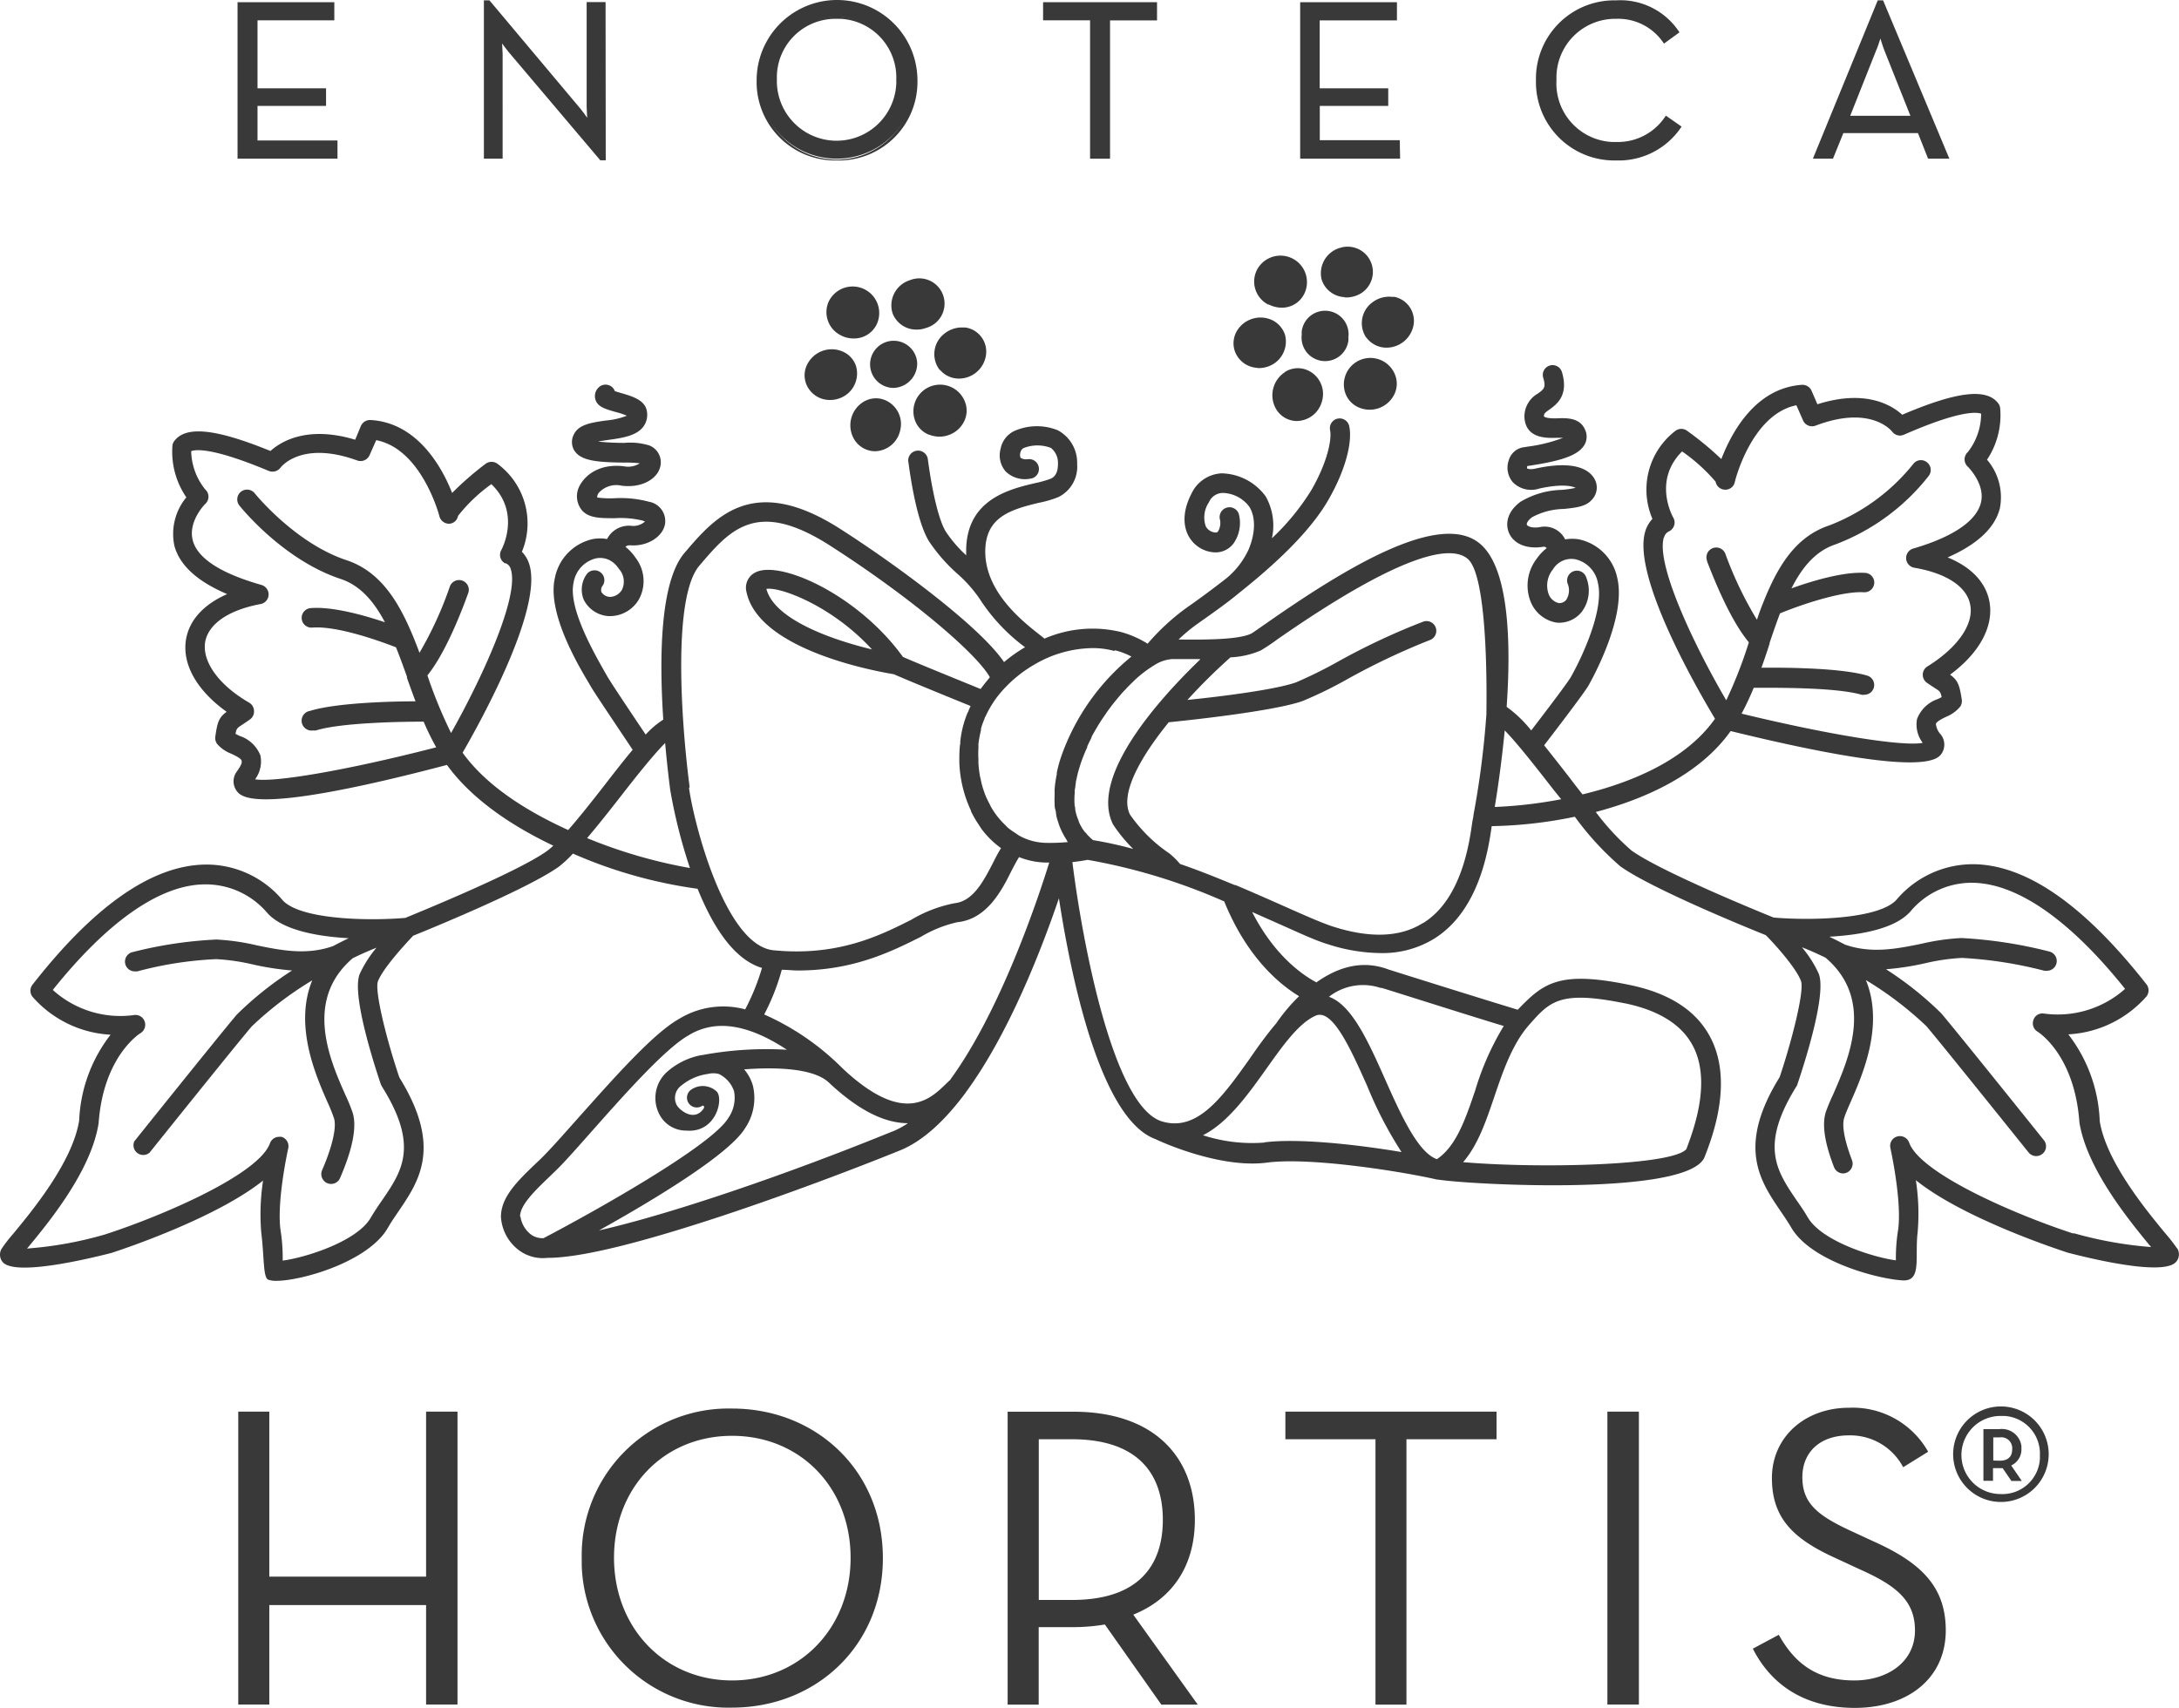<?xml version="1.0" encoding="UTF-8"?> <svg xmlns="http://www.w3.org/2000/svg" xmlns:xlink="http://www.w3.org/1999/xlink" viewBox="0 0 247.67 194.18"><defs><style>.cls-1{fill:none;}.cls-2{fill:#3a3939;}.cls-3{clip-path:url(#clip-path);}</style><clipPath id="clip-path" transform="translate(0 0.04)"><rect class="cls-1" width="247.66" height="194.14"></rect></clipPath></defs><g id="Livello_2" data-name="Livello 2"><g id="Livello_1-2" data-name="Livello 1"><g id="Raggruppa_19" data-name="Raggruppa 19"><path id="Tracciato_332" data-name="Tracciato 332" class="cls-2" d="M27.22.42V17.78H38.14V16.15H29.06V11.81h7.78V10.2H29.06V2.06h8.73V.42Z" transform="translate(0 0.04)"></path><path id="Tracciato_333" data-name="Tracciato 333" class="cls-2" d="M27.44.64H37.57v1.2H28.84v8.58h7.78v1.17H28.84v4.78h9.08v1.2H27.44ZM27,.21V18H38.36V15.93H29.27V12h7.79V10H29.27V2.27H38V.21Z" transform="translate(0 0.04)"></path><g id="Raggruppa_18" data-name="Raggruppa 18"><g class="cls-3"><g id="Raggruppa_17" data-name="Raggruppa 17"><path id="Tracciato_334" data-name="Tracciato 334" class="cls-2" d="M58,5.71c-.48-.59-1.2-1.61-1.2-1.61s.16,1.22.16,2V17.78H55.18V.24h.31L65.85,12.5c.48.59,1.2,1.61,1.2,1.61s-.12-1.23-.12-2V.42h1.71V18h-.31Z" transform="translate(0 0.04)"></path><path id="Tracciato_335" data-name="Tracciato 335" class="cls-2" d="M68.85,18.18h-.63l-.06-.08L57.79,5.85c-.22-.28-.5-.64-.72-.95,0,.38.06.82.06,1.17V18H55V0h.63l.06.07L66,12.35c.23.29.51.66.74,1,0-.38-.06-.84-.06-1.19V.2h2.15ZM58.13,5.57,68.41,17.73V.64H67.14v11.5c0,.72.12,1.93.13,1.95l.08.83-.48-.69s-.72-1-1.19-1.6L55.4.48V17.56h1.3V6.07c0-.72-.15-1.93-.15-1.94l-.11-.88.5.72s.71,1,1.19,1.6" transform="translate(0 0.04)"></path><path id="Tracciato_336" data-name="Tracciato 336" class="cls-2" d="M86.18,9.1A8.93,8.93,0,1,1,95.1,18,8.92,8.92,0,0,1,86.18,9.1m15.93,0a7,7,0,1,0-14-.44,3.23,3.23,0,0,0,0,.44,7,7,0,0,0,14,.45,3.38,3.38,0,0,0,0-.45" transform="translate(0 0.04)"></path><path id="Tracciato_337" data-name="Tracciato 337" class="cls-2" d="M95.09,18.2A8.92,8.92,0,0,1,86,9.5V9.1a9.14,9.14,0,0,1,18.28,0,8.93,8.93,0,0,1-8.75,9.1h-.4m0-17.76A8.48,8.48,0,0,0,86.4,8.71V9.1a8.71,8.71,0,1,0,17.41,0A8.5,8.5,0,0,0,95.48.44a2.54,2.54,0,0,0-.39,0m0,16.1a7.16,7.16,0,0,1-7.22-7.11c0-.11,0-.22,0-.33a7.23,7.23,0,0,1,14.45-.42V9.1a7.19,7.19,0,0,1-6.91,7.44h-.33m0-14.44a6.66,6.66,0,0,0-6.78,6.54c0,.15,0,.3,0,.46a6.79,6.79,0,0,0,13.57.43,3.09,3.09,0,0,0,0-.43,6.68,6.68,0,0,0-6.34-7c-.15,0-.31,0-.46,0" transform="translate(0 0.04)"></path><path id="Tracciato_338" data-name="Tracciato 338" class="cls-2" d="M124.12,2.06h-5.34V.42h12.51V2.06H126V17.78h-1.83Z" transform="translate(0 0.04)"></path><path id="Tracciato_339" data-name="Tracciato 339" class="cls-2" d="M126.17,18H123.9V2.27h-5.34V.21h12.95V2.28h-5.34Zm-1.84-.44h1.4V1.84h5.34V.64H119v1.2h5.33Z" transform="translate(0 0.04)"></path><path id="Tracciato_340" data-name="Tracciato 340" class="cls-2" d="M148,.42h10.57V2.06h-8.73V10.2h7.79v1.61h-7.79v4.34h9.09v1.63H148Z" transform="translate(0 0.04)"></path><path id="Tracciato_341" data-name="Tracciato 341" class="cls-2" d="M159.14,18H147.78V.21h11V2.28H150V10h7.79v2h-7.78v3.9h9.09Zm-10.93-.44H158.7v-1.2h-9.09V11.59h7.79V10.42h-7.79V1.84h8.74V.64H148.21Z" transform="translate(0 0.04)"></path><path id="Tracciato_342" data-name="Tracciato 342" class="cls-2" d="M174.79,9.1A8.7,8.7,0,0,1,183.28.21h.42a7.77,7.77,0,0,1,6.89,3.36l-1.4,1a6.34,6.34,0,0,0-5.48-2.73,6.91,6.91,0,0,0-7,6.81c0,.14,0,.28,0,.42a6.89,6.89,0,0,0,6.58,7.21h.42a6.66,6.66,0,0,0,5.71-2.9l1.43,1A8.32,8.32,0,0,1,183.7,18a8.69,8.69,0,0,1-8.91-8.46V9.1" transform="translate(0 0.04)"></path><path id="Tracciato_343" data-name="Tracciato 343" class="cls-2" d="M183.71,18.2a8.91,8.91,0,0,1-9.13-8.7V9.1A8.91,8.91,0,0,1,183.31,0h.4a8,8,0,0,1,7.07,3.47l.11.17-1.76,1.28L189,4.73a6.19,6.19,0,0,0-5.3-2.63,6.68,6.68,0,0,0-6.79,6.55c0,.15,0,.3,0,.45a6.66,6.66,0,0,0,6.32,7h.46a6.45,6.45,0,0,0,5.53-2.81l.13-.18,1.78,1.24-.12.18a8.54,8.54,0,0,1-7.32,3.67m0-17.76A8.48,8.48,0,0,0,175,8.71a2.54,2.54,0,0,0,0,.39,8.49,8.49,0,0,0,8.31,8.67h.39a8.17,8.17,0,0,0,6.84-3.3l-1.07-.75a6.88,6.88,0,0,1-5.77,2.83,7.1,7.1,0,0,1-7.23-7c0-.16,0-.33,0-.49a7.09,7.09,0,0,1,6.73-7.43h.49a6.62,6.62,0,0,1,5.53,2.64l1-.76a7.53,7.53,0,0,0-6.58-3.1" transform="translate(0 0.04)"></path><path id="Tracciato_344" data-name="Tracciato 344" class="cls-2" d="M213.58.24h.31l7.35,17.54H219.3l-1.18-2.91h-8.78l-1.14,2.91h-1.82Zm3.88,13.05L214.4,5.58a19.14,19.14,0,0,1-.66-2.07s-.36,1.25-.7,2.07L210,13.29Z" transform="translate(0 0.04)"></path><path id="Tracciato_345" data-name="Tracciato 345" class="cls-2" d="M221.57,18h-2.42L218,15.09h-8.48L208.34,18h-2.28l.12-.3L213.43,0h.6l.06.13Zm-2.12-.44h1.46L213.73.46l-7,17.1h1.34l1.15-2.91h9.07Zm-1.67-4h-8.12l3.18-8c.33-.8.68-2,.68-2l.22-.76.2.77s.34,1.24.66,2Zm-7.48-.44h6.84l-2.95-7.41c-.17-.42-.34-1-.46-1.37-.14.42-.31,1-.49,1.37Z" transform="translate(0 0.04)"></path><path id="Tracciato_346" data-name="Tracciato 346" class="cls-2" d="M27.08,160.44h3.53V179.2H48.43V160.44H52v33.3H48.43V182.43H30.61v11.31H27.08Z" transform="translate(0 0.04)"></path><path id="Tracciato_347" data-name="Tracciato 347" class="cls-2" d="M66.12,177.09a16.68,16.68,0,0,1,16.3-17c.26,0,.53,0,.79,0,9.5,0,17.14,7,17.14,17s-7.64,17-17.14,17a16.67,16.67,0,0,1-17.09-16.24c0-.26,0-.53,0-.8m30.56,0c0-7.93-5.68-13.86-13.47-13.86s-13.42,5.93-13.42,13.86S75.47,191,83.21,191,96.68,185,96.68,177.09" transform="translate(0 0.04)"></path><path id="Tracciato_348" data-name="Tracciato 348" class="cls-2" d="M136.14,193.75H132l-6.42-9.11a21.82,21.82,0,0,1-3.52.3h-4v8.81h-3.53v-33.3H122c9.11,0,13.81,5.09,13.81,12.29,0,5-2.35,8.91-7,10.78Zm-14.3-11.9c7.54,0,10.33-3.88,10.33-9.11s-2.84-9.16-10.33-9.16h-3.77v18.27Z" transform="translate(0 0.04)"></path><path id="Tracciato_349" data-name="Tracciato 349" class="cls-2" d="M156.34,163.58H146.1v-3.14h24v3.14H159.86v30.17h-3.52Z" transform="translate(0 0.04)"></path><rect id="Rettangolo_34" data-name="Rettangolo 34" class="cls-2" x="182.7" y="160.48" width="3.58" height="33.3"></rect><path id="Tracciato_350" data-name="Tracciato 350" class="cls-2" d="M199.25,187.38l2.93-1.57c1.57,2.79,3.87,5.19,8.57,5.19,3.87,0,6.91-2.15,6.91-5.68,0-3.38-2.1-5.09-6.27-6.95l-2.65-1.23C204,175,201.4,172.69,201.4,168s3.77-8,8.76-8a9.84,9.84,0,0,1,9,5l-2.84,1.76a6.8,6.8,0,0,0-6.18-3.62c-3.27,0-5.28,1.91-5.28,4.75s1.56,4.26,5.28,6l2.65,1.23c5.53,2.45,8.37,5.19,8.37,10.19,0,5.48-4.35,8.81-10.33,8.81-6.36,0-9.84-3.23-11.61-6.76" transform="translate(0 0.04)"></path><path id="Tracciato_351" data-name="Tracciato 351" class="cls-2" d="M222,165.39a5.43,5.43,0,1,1,5.32,5.32,5.43,5.43,0,0,1-5.32-5.32m9.86,0a4.28,4.28,0,0,0-4.08-4.46h-.4a4.44,4.44,0,0,0,0,8.88,4.27,4.27,0,0,0,4.48-4v-.39m-2.06,2.9h-1.18l-1-1.46a1.35,1.35,0,0,1-.35,0h-.74v1.44h-1.09v-5.87h1.81a2.24,2.24,0,0,1,2.51,1.93c0,.1,0,.2,0,.3a2,2,0,0,1-1.16,1.9Zm-2.52-2.3c1,0,1.43-.49,1.43-1.31a1.24,1.24,0,0,0-1.43-1.34h-.72V166Z" transform="translate(0 0.04)"></path><path id="Tracciato_352" data-name="Tracciato 352" class="cls-2" d="M104.25,41.19a2.68,2.68,0,1,0-2.67,2.87,2.78,2.78,0,0,0,2.67-2.87" transform="translate(0 0.04)"></path><path id="Tracciato_353" data-name="Tracciato 353" class="cls-2" d="M97.94,45.78a3.13,3.13,0,0,0-.86,4.11,2.8,2.8,0,0,0,1.83,1.31,2.6,2.6,0,0,0,.56.06,3,3,0,0,0,2.86-2.43,2.94,2.94,0,0,0-2.19-3.53,2.74,2.74,0,0,0-2.2.48" transform="translate(0 0.04)"></path><path id="Tracciato_354" data-name="Tracciato 354" class="cls-2" d="M106.84,42h0A2.79,2.79,0,0,0,109,43a3.11,3.11,0,0,0,3.07-2.67,2.77,2.77,0,0,0-2.35-3.14l-.26,0a3.17,3.17,0,0,0-2.13.71,2.94,2.94,0,0,0-.51,4.13" transform="translate(0 0.04)"></path><path id="Tracciato_355" data-name="Tracciato 355" class="cls-2" d="M95.7,38.15a3.22,3.22,0,0,0,1.33.29,2.86,2.86,0,0,0,2.62-1.61,3,3,0,0,0-5.47-2.56h0a2.94,2.94,0,0,0,1.52,3.87" transform="translate(0 0.04)"></path><path id="Tracciato_356" data-name="Tracciato 356" class="cls-2" d="M94.36,45.43a3.06,3.06,0,0,0,1.07-.19,3,3,0,0,0,1.85-3.72,2.74,2.74,0,0,0-1.56-1.62,3.12,3.12,0,0,0-3.94,1.43,2.74,2.74,0,0,0-.16,2.24,2.87,2.87,0,0,0,2.74,1.86" transform="translate(0 0.04)"></path><path id="Tracciato_357" data-name="Tracciato 357" class="cls-2" d="M104.19,37.43a3,3,0,0,0,1.07-.19,2.87,2.87,0,1,0-1.67-5.49l-.28.1a3,3,0,0,0-1.86,3.72,2.88,2.88,0,0,0,2.74,1.86" transform="translate(0 0.04)"></path><path id="Tracciato_358" data-name="Tracciato 358" class="cls-2" d="M105.6,49.37a3.18,3.18,0,0,0,1.18.23,3,3,0,0,0,1.07-.19,3.06,3.06,0,0,0,1.75-1.58,2.74,2.74,0,0,0,.1-2.14h0A3,3,0,0,0,104,47.75a2.77,2.77,0,0,0,1.56,1.62" transform="translate(0 0.04)"></path><path id="Tracciato_359" data-name="Tracciato 359" class="cls-2" d="M247.46,141.9a18.39,18.39,0,0,0-1.27-1.64c-2.2-2.66-6.79-8.21-7.53-12.84a17.19,17.19,0,0,0-3.57-9.87,12.72,12.72,0,0,0,8.89-4.32,1.13,1.13,0,0,0,0-1.36c-7-8.92-13.52-13.51-19.5-13.66a11.38,11.38,0,0,0-8.89,4c-1.9,2.21-9.53,2.44-14,2.06-1.45-.59-12.8-5.21-16.15-7.62a27.61,27.61,0,0,1-4.06-4.38c5.71-1.51,11.84-4.28,15.33-9.2,11.34,2.78,17.24,3.56,20.35,3.56,2.91,0,3.4-.68,3.63-1a1.85,1.85,0,0,0-.14-2.22,2,2,0,0,1-.51-1.16c.07-.26.74-.6,1.18-.81a4,4,0,0,0,1.59-1.16,1.15,1.15,0,0,0,.17-.79c-.26-1.69-.45-2.19-1.33-2.83,3.35-2.47,5-5.51,4.47-8.33-.42-2.19-2.1-3.93-4.75-5,3.39-1.49,5.38-3.36,5.94-5.59a6.55,6.55,0,0,0-1.46-5.52,9.13,9.13,0,0,0,1.49-5.9,1.11,1.11,0,0,0-.22-.51c-1.32-1.75-4.7-1.35-10.91,1.3C215,46,212,44.19,206.57,45.92l-.67-1.55a1.13,1.13,0,0,0-1.1-.66c-5.31.37-8,5.46-9.15,8.44a35.92,35.92,0,0,0-3.87-3.2,1.11,1.11,0,0,0-1.36,0,8.42,8.42,0,0,0-2.6,10,3.53,3.53,0,0,0-.81,1.4c-1.56,5.07,5.93,18,7.92,21.32-3.31,4.7-9.48,7.26-15.06,8.6-.49-.63-1-1.27-1.46-1.89-1.11-1.43-2.07-2.65-2.9-3.69,4.42-5.76,4.84-6.48,5-6.72.73-1.29,4.32-7.94,3.32-12.27a5.65,5.65,0,0,0-4.34-4.42,4.71,4.71,0,0,0-1.59,0A2.6,2.6,0,0,0,175,59.89c-.94.14-1.39-.13-1.45-.27s.09-.49.59-.86a7.86,7.86,0,0,1,3.61-.94c1.33-.14,2.48-.26,3.14-1a2,2,0,0,0,.33-2.44c-.5-.87-2-2.19-6.74-1.14-.55.12-.83,0-.88,0a.39.39,0,0,1,0-.3l.41-.06c3.25-.51,5.4-1.09,6.12-2.41a1.89,1.89,0,0,0,0-1.73c-.61-1.32-2.12-1.27-3.22-1.22-.44,0-1.23,0-1.42-.23,0-.26,0-.34.61-.76.83-.6,2.22-1.6,1.44-4.25a1.11,1.11,0,1,0-2.14.6v0c.34,1.14.1,1.31-.6,1.82a3,3,0,0,0-1.53,2.69c.14,2.47,2.55,2.38,3.73,2.34l.67,0a17.41,17.41,0,0,1-4,1l-.63.1a2.08,2.08,0,0,0-1.55,1.45,2.54,2.54,0,0,0,.47,2.51,2.93,2.93,0,0,0,3,.71c2.5-.55,3.7-.3,4.13-.08a11.88,11.88,0,0,1-1.57.23A9.6,9.6,0,0,0,172.83,57c-1.58,1.16-1.72,2.57-1.33,3.51.52,1.26,2,1.9,3.85,1.62a.43.43,0,0,1,.45.14,5.59,5.59,0,0,0-1.13,1.2,5,5,0,0,0-.65,5,3.86,3.86,0,0,0,2.89,2.27,3.28,3.28,0,0,0,2.84-1.18,4,4,0,0,0,.55-3.94,1.11,1.11,0,0,0-2.13.66,2,2,0,0,1-.14,1.86,1,1,0,0,1-.86.38,1.63,1.63,0,0,1-1.14-1,2.9,2.9,0,0,1,.48-2.83,2.44,2.44,0,0,1,2.55-1.15,3.38,3.38,0,0,1,2.57,2.73c.68,2.92-1.63,8.08-3.09,10.67-.14.24-.86,1.32-4.5,6.06a13.9,13.9,0,0,0-2.79-2.68c.51-7.37.27-15.73-3-18.52-4.54-3.9-15.43,2.8-24.42,9.09-.71.49-1.43,1-1.59,1.09-1.1.54-3.61.75-8.28.68a19.35,19.35,0,0,1,2.16-1.79c1.41-1,3-2.1,4.49-3.31h0l.24-.2c4-3.18,8.07-6.94,10.17-10.63,1.83-3.2,2.73-6.39,2.34-8.31a1.11,1.11,0,1,0-2.18.44c.22,1.1-.34,3.7-2.1,6.77a26.89,26.89,0,0,1-4.51,5.52,6.75,6.75,0,0,0-.71-4.76,6.37,6.37,0,0,0-5-2.62,4,4,0,0,0-3.43,2.3c-1.27,2.46-.74,4.11-.31,4.87a3.56,3.56,0,0,0,2.86,1.81,2.54,2.54,0,0,0,2.22-1,4.06,4.06,0,0,0,.6-3.38,1.12,1.12,0,0,0-2.13.69,1.86,1.86,0,0,1-.23,1.32.3.3,0,0,1-.29.12,1.37,1.37,0,0,1-1.09-.68,3.08,3.08,0,0,1,.35-2.76A1.73,1.73,0,0,1,139,56a3.88,3.88,0,0,1,3,1.57c.74,1.19.7,3-.08,4.86a9.33,9.33,0,0,1-2.47,3.23c-1.42,1.11-2.94,2.25-4.59,3.4a25.52,25.52,0,0,0-4.42,4.08,11.19,11.19,0,0,0-3.07-1.34,13.74,13.74,0,0,0-8.65.76l-.35-.28c-2.11-1.64-6.5-5.06-6.38-9.81.1-3.65,2.72-4.56,6.14-5.36a12.32,12.32,0,0,0,2.17-.64,3.85,3.85,0,0,0,2.13-3.76,4.17,4.17,0,0,0-2.19-3.83,6.33,6.33,0,0,0-5,.1,2.84,2.84,0,0,0-1.51,2,2.8,2.8,0,0,0,.6,2.6,3.14,3.14,0,0,0,2.75.8,1.1,1.1,0,0,0,1-1.22,1.11,1.11,0,0,0-1.22-1h-.06A1.12,1.12,0,0,1,116,52a.94.94,0,0,1,0-.66.67.67,0,0,1,.39-.46,4.3,4.3,0,0,1,3.06,0,2.17,2.17,0,0,1,.8,1.81c0,.31,0,1.34-.82,1.69a11.79,11.79,0,0,1-1.76.5c-2.88.68-7.71,1.81-7.85,7.47,0,.26,0,.5,0,.74a14.59,14.59,0,0,1-2.32-2.7c-.76-1.22-1.52-4.32-2.05-8.29a1.12,1.12,0,0,0-2.22.24v0c.41,3.11,1.16,7.22,2.37,9.17a19.16,19.16,0,0,0,3.22,3.68,15.24,15.24,0,0,1,2.53,2.85,20.94,20.94,0,0,0,5.16,5.5,17.21,17.21,0,0,0-2.39,1.69C111.32,71.1,101.63,64,95.49,60.08c-9.95-6.36-14.25-1.3-17.69,2.74-2.8,3.28-2.87,12-2.41,18.95a9.88,9.88,0,0,0-2,1.7c-3.31-4.92-4.13-6.22-4.32-6.54-1.47-2.58-4.54-7.84-3.87-10.76a3.39,3.39,0,0,1,2.57-2.74,2.4,2.4,0,0,1,1.4.16h0a2.67,2.67,0,0,1,1.14,1A2.17,2.17,0,0,1,70.7,67a1.65,1.65,0,0,1-1.34.82,1.2,1.2,0,0,1-1-.55.8.8,0,0,1,.17-.77,1.12,1.12,0,0,0-1.8-1.32l0,0a3,3,0,0,0-.36,3A3.39,3.39,0,0,0,69.14,70a3.83,3.83,0,0,0,3.47-1.88,4.34,4.34,0,0,0-.39-4.78,5.2,5.2,0,0,0-1.13-1.21c.17-.17.36-.19.7-.17,1.86.09,3.55-1,3.8-2.43A2.23,2.23,0,0,0,73.76,57a12.36,12.36,0,0,0-3.88-.4,10.51,10.51,0,0,1-2-.08.79.79,0,0,1,.25-.61,2.7,2.7,0,0,1,2.55-.73c2.37.28,4-.83,4.34-2.07a2.06,2.06,0,0,0-1.19-2.5,7.31,7.31,0,0,0-2.86-.3,29.34,29.34,0,0,1-3-.15c.4-.08.84-.14,1.18-.19,1.57-.22,3.21-.45,4-1.54a2.29,2.29,0,0,0,.37-1.76c-.23-1.26-1.7-1.67-3-2.05l-.64-.19a1,1,0,0,0-.26-.42,1.13,1.13,0,0,0-1.58,0,1.36,1.36,0,0,0-.38,1.31c.22.88,1.12,1.13,2.25,1.46a8.75,8.75,0,0,1,1.34.44,8.62,8.62,0,0,1-2.41.55c-1.59.23-3.09.44-3.62,1.59a1.85,1.85,0,0,0,.06,1.82c.77,1.21,2.73,1.33,5.63,1.37a13.71,13.71,0,0,1,1.81.08,2.46,2.46,0,0,1-1.81.34c-2.69-.32-4.31.91-5,2.16A2.51,2.51,0,0,0,66.17,58c.8.89,2.15.87,3.73.87a10.59,10.59,0,0,1,3.17.28l.24.1a2,2,0,0,1-1.44.5A2.79,2.79,0,0,0,69,61.24a4.53,4.53,0,0,0-1.6,0,5.63,5.63,0,0,0-4.33,4.42c-1,4.33,3.37,11.08,4.1,12.37.36.63,2,3.06,4.74,7.17C71,86.28,70,87.56,68.77,89.15c-1.38,1.77-2.87,3.67-4.19,5.17-4.69-2.13-9.28-5-12-8.79,1.93-3.33,9.21-16.41,7.57-21.45a3.47,3.47,0,0,0-.83-1.39,8.42,8.42,0,0,0-2.77-10,1.13,1.13,0,0,0-1.36,0A36,36,0,0,0,51.39,56c-1.18-3-4-8-9.28-8.29a1.13,1.13,0,0,0-1.09.68l-.65,1.56c-5.43-1.64-8.43.2-9.63,1.28-6.25-2.55-9.63-2.89-10.94-1.12a1.07,1.07,0,0,0-.2.51,9.17,9.17,0,0,0,1.58,5.88A6.52,6.52,0,0,0,19.82,62c.59,2.22,2.61,4.06,6,5.5-2.63,1.15-4.28,2.92-4.67,5.11-.49,2.83,1.21,5.84,4.61,8.27-.88.65-1.05,1.15-1.29,2.84a1.16,1.16,0,0,0,.19.79,4,4,0,0,0,1.61,1.13c.45.21,1.12.53,1.19.79s-.07.56-.51,1.2a1.85,1.85,0,0,0-.08,2.2c.24.33.7,1,3.36,1,3,0,8.93-.84,20.57-3.91,2.83,3.91,7.38,6.94,12.09,9.18a8.32,8.32,0,0,1-.71.6c-3.5,2.52-15.78,7.46-16.1,7.61-4.46.38-12.11.16-14-2.06a11.27,11.27,0,0,0-8.89-4c-6,.15-12.54,4.75-19.5,13.66a1.11,1.11,0,0,0,0,1.36,12.68,12.68,0,0,0,8.88,4.32A17,17,0,0,0,9,127.34c-.75,4.72-5.34,10.27-7.54,12.93A16.68,16.68,0,0,0,.2,141.9a1.31,1.31,0,0,0,.09,1.52c1.53,1.9,12.21-1,12.31-1,1.47-.47,12-4,17.3-8.25a25.46,25.46,0,0,0-.21,5.85c.36,2.93.2,5.17.8,5.42a2.57,2.57,0,0,0,.91.13c2.91,0,10.45-2.17,12.67-6,.37-.65.8-1.27,1.22-1.89,2.34-3.44,5-7.33.1-15.23-1.51-4.47-2.83-9.9-2.43-10.94.6-1.5,3-4.11,4-5.17,1.76-.71,13-5.3,16.56-7.85A13.52,13.52,0,0,0,65.12,97,53.12,53.12,0,0,0,79.29,101c1.65,4.08,4,8,7.32,9a25.68,25.68,0,0,1-1.91,4.71,9.61,9.61,0,0,0-7.56,1.11c-3,1.7-7.63,7-11.39,11.2-1.78,2-3.32,3.75-4.34,4.73l-.39.37c-2.2,2.1-4.1,3.93-4.08,6.21a5.14,5.14,0,0,0,2,3.73,4.55,4.55,0,0,0,3.27.9h0c2.7,0,7.43-.85,16.1-3.56,8.52-2.65,18.24-6.33,24-8.66,2.64-1.08,5.09-3.42,7.32-6.39a1,1,0,0,0,.14-.2c4.9-6.64,8.63-16.31,10.59-22.07,1.32,8.64,4.65,25.12,11,27.39l0,0c.28.15,7.21,3.38,12.66,2.66,5.07-.66,15.73,1.09,19.32,1.93h.09c3.81.6,28.56,1.9,30.32-2.57.83-2.14,3.36-8.62.59-13.72-1.62-3-4.7-4.94-9.18-5.85-8.07-1.67-9.79-.12-12.65,2.83-3.91-1.18-14.63-4.55-14.74-4.59h0c-3.12-1.17-5.94-.09-8.14,1.48-1.27-.66-4.66-2.8-7.31-8l2.89,1.28c2.45,1.09,4.39,2,5.74,2.39a19.88,19.88,0,0,0,6,1,11.2,11.2,0,0,0,6.07-1.64c5.08-3.18,6.14-10,6.53-12.79A50.22,50.22,0,0,0,179,92.81a33.21,33.21,0,0,0,5.16,5.63c3.47,2.5,14.28,6.93,16.54,7.83,1,1,3.42,3.68,4,5.2.41,1-.92,6.47-2.42,10.94-4.89,7.89-2.24,11.79.1,15.23.42.62.85,1.24,1.22,1.88,2.22,3.82,9.77,5.84,12.67,6,2.21.11,1.34-2.61,1.7-5.54a24.88,24.88,0,0,0-.21-5.85c5.32,4.28,15.83,7.77,17.3,8.25.1,0,10.78,2.95,12.31,1a1.31,1.31,0,0,0,.09-1.52M189.14,61.07a1,1,0,0,1,.54-.69,1.12,1.12,0,0,0,.56-1.48l-.05-.09c-.1-.18-2.33-4.21,1-7.53A20,20,0,0,1,195,54.72a1.11,1.11,0,0,0,1.07.91,1.09,1.09,0,0,0,1.11-.86c0-.08,1.89-7.7,7-8.74l.76,1.73a1.12,1.12,0,0,0,1.42.59c6.23-2.37,8.6.55,8.7.67a1.1,1.1,0,0,0,1.34.36l.21-.09c6.17-2.68,8.06-2.49,8.57-2.3a7.1,7.1,0,0,1-1.51,4.36,1.14,1.14,0,0,0-.37.8,1.12,1.12,0,0,0,.32.82c.22.21,2.05,2.11,1.53,4.16S222,61,217.44,62.33a1.12,1.12,0,0,0,.13,2.17c3.66.62,6,2.16,6.37,4.22.43,2.21-1.44,4.88-4.86,7a1.11,1.11,0,0,0-.37,1.53,1.08,1.08,0,0,0,.31.33c.38.27.69.47.94.63.51.32.61.39.73,1-.15.08-.32.17-.46.23a3.83,3.83,0,0,0-2.34,2.28,3.45,3.45,0,0,0,.65,2.69c-2.25.44-10.61-.9-20.59-3.32a30.33,30.33,0,0,0,1.38-2.94c2.27,0,9.33-.07,12.25.79a.89.89,0,0,0,.32,0,1.11,1.11,0,0,0,.31-2.18c-2.92-.86-9.09-.92-12-.89q.44-1.23.84-2.46c0-.07.05-.15.08-.23s0-.08,0-.12c.39-1.15.78-2.29,1.19-3.37,2.08-.86,6.88-2.55,9.51-2.4a1.12,1.12,0,0,0,1.2-1,1.1,1.1,0,0,0-1-1.2H212c-2.43-.16-6,.9-8.38,1.76,1.2-2.37,2.71-4.23,5-5a24.45,24.45,0,0,0,10.59-7.77,1.11,1.11,0,0,0-.18-1.56,1.09,1.09,0,0,0-1.56.18l0,0a22.67,22.67,0,0,1-9.57,7C204,61,202,64.49,200.43,68.42v0c-.26.64-.5,1.29-.73,2a42,42,0,0,1-3.58-7.47,1.11,1.11,0,1,0-2.1.73l0,.07c1.68,4.37,3.28,7.46,4.76,9.23a50.23,50.23,0,0,1-2.57,6.59c-3.59-6.13-8-15.37-7.1-18.49M29,88.55a3.41,3.41,0,0,0,.6-2.7,3.8,3.8,0,0,0-2.37-2.23l-.46-.23c.1-.61.21-.68.7-1,.25-.17.56-.37.94-.64a1.1,1.1,0,0,0,.46-1,1.12,1.12,0,0,0-.55-.91c-3.46-2-5.36-4.67-5-6.89.36-2.06,2.66-3.64,6.3-4.32a1.11,1.11,0,0,0,.89-1.3,1.13,1.13,0,0,0-.79-.87c-4.57-1.3-7.27-3-7.81-5.07s1.25-4,1.46-4.18a1.11,1.11,0,0,0,0-1.57l-.05-.05a7.16,7.16,0,0,1-1.59-4.34c.52-.2,2.4-.42,8.61,2.16l.22.09a1.14,1.14,0,0,0,1.32-.37c.1-.13,2.42-3.1,8.7-.83A1.12,1.12,0,0,0,42,51.72L42.76,50c5.17,1,7.16,8.55,7.18,8.63a1.13,1.13,0,0,0,1.07.87h.05a1.07,1.07,0,0,0,1-.89A18.34,18.34,0,0,1,55.85,55c3.38,3.26,1.22,7.33,1.12,7.51A1.1,1.1,0,0,0,57.4,64l.1,0a1,1,0,0,1,.56.68c1,3.11-3.3,12.42-6.79,18.61a53.31,53.31,0,0,1-2.69-6.55c1.81-2.23,3.5-6.21,4.62-9.3a1.11,1.11,0,1,0-2.07-.8l0,0a41.65,41.65,0,0,1-3.45,7.53c-.24-.65-.5-1.31-.76-1.94l0,0c-1.62-3.9-3.7-7.31-7.52-8.58-5.85-1.93-10.4-7.55-10.45-7.61a1.11,1.11,0,0,0-1.74,1.39c.2.26,5,6.19,11.49,8.34,2.27.75,3.81,2.59,5.05,4.93-2.39-.8-5.93-1.8-8.41-1.61a1.11,1.11,0,0,0,.12,2.22h0c2.92-.25,8.06,1.66,9.55,2.24.43,1.07.84,2.2,1.25,3.35a.65.65,0,0,0,0,.13,2.09,2.09,0,0,1,.08.23c.29.8.58,1.62.89,2.43-3,0-9.13.19-12,1.09A1.12,1.12,0,0,0,35.58,83a1.26,1.26,0,0,0,.33,0c2.91-.91,10-1,12.24-1a30.3,30.3,0,0,0,1.43,2.92c-9.95,2.57-18.3,4-20.54,3.64m14.28,34.71a.86.86,0,0,0,.11.24c4.21,6.73,2.27,9.59,0,12.9-.46.66-.9,1.32-1.3,2-1.59,2.72-7.5,4.54-10,4.86a20.29,20.29,0,0,0-.26-3.57c-.41-3.36.88-9.13.89-9.19A1.11,1.11,0,0,0,32,129.2a1.77,1.77,0,0,0-.32,0,1.11,1.11,0,0,0-1,.74c-1.28,3.54-12.18,8.23-18.75,10.36a43,43,0,0,1-8.86,1.6l.14-.16c2.33-2.82,7.17-8.69,8-14.1.54-7.53,4.59-10.12,4.75-10.22a1.12,1.12,0,0,0,.49-1.31,1.1,1.1,0,0,0-1.17-.76A11.43,11.43,0,0,1,6,112.5c6.22-7.77,12.15-11.93,17.21-12a9.18,9.18,0,0,1,7.14,3.21c1.74,2,5.71,2.71,9.28,2.91-.6.29-1.18.58-1.76.89-3,1.07-5.92.49-8.69-.08a25.5,25.5,0,0,0-4.6-.66,47.31,47.31,0,0,0-9.47,1.42,1.11,1.11,0,0,0,.24,2.2,1.15,1.15,0,0,0,.26,0A41.48,41.48,0,0,1,24.58,109a23.79,23.79,0,0,1,4.19.61,31.61,31.61,0,0,0,4.43.68,38.47,38.47,0,0,0-6.27,5c-1.55,1.8-11.26,13.91-11.67,14.43A1.11,1.11,0,0,0,17,131c.1-.13,10.09-12.59,11.62-14.36a39.19,39.19,0,0,1,6.87-5.23c-2.09,5.1.38,10.77,1.74,13.86a19,19,0,0,1,.73,1.81c.32,1-.17,3.2-1.35,5.91a1.13,1.13,0,0,0,.57,1.47,1.11,1.11,0,0,0,1.47-.57h0c1.44-3.33,1.93-5.84,1.43-7.45a20.37,20.37,0,0,0-.82-2c-1.78-4-4.73-10.79.84-15.55.88-.43,1.78-.83,2.69-1.19a13.34,13.34,0,0,0-1.91,3c-.92,2.34,1.63,10.23,2.43,12.6m93.11-48.37c-4.31,4.14-12.7,13.24-9.9,18.77a17.32,17.32,0,0,0,2.28,2.77,44,44,0,0,0-4.56-1,5.9,5.9,0,0,1-.76-.74c0-.07-.13-.12-.17-.18a5.16,5.16,0,0,1-.7-1.2c0-.1-.07-.2-.1-.3a5.1,5.1,0,0,1-.3-1.08c0-.13,0-.25-.06-.38a8.43,8.43,0,0,1,0-1.42v-.1c0-.17,0-.36.06-.53a5.54,5.54,0,0,1,.07-.57c0-.21.08-.42.12-.63s.07-.3.1-.44.13-.49.21-.74l.09-.29c.09-.28.19-.55.3-.84l.08-.2c.12-.31.26-.62.4-.93a.42.42,0,0,0,0-.1c.16-.33.32-.66.49-1l0-.07c.17-.32.35-.63.53-.94l.09-.15c.16-.27.33-.54.5-.81l.19-.28.44-.64c.09-.14.2-.28.3-.41s.23-.32.36-.48l.4-.5.31-.37.43-.5.35-.36c.11-.13.24-.26.36-.38s.33-.33.49-.48l.18-.18a13.49,13.49,0,0,1,2.22-1.68s0,0,0,0a4.23,4.23,0,0,1,2-.68h0c1.18,0,2.2,0,3.14,0m-9.62-1a8.21,8.21,0,0,1,1.86.71,25.56,25.56,0,0,0-7.92,11.19,15.19,15.19,0,0,0-.56,2,1.13,1.13,0,0,0,0,.18,12.51,12.51,0,0,0-.25,1.72,1.92,1.92,0,0,0,0,.22c0,.17,0,.33,0,.49a8.77,8.77,0,0,0,0,.89c0,.24,0,.46.08.7s.08.56.14.82a6.55,6.55,0,0,0,.19.63,7.08,7.08,0,0,0,.28.77c.09.2.18.38.28.57s.26.46.41.69c0,.07.08.15.13.22a22.75,22.75,0,0,1-2.48.09,6.5,6.5,0,0,1-3-.79c-.18-.1-.34-.23-.51-.34a8,8,0,0,1-.82-.58c-.13-.11-.24-.25-.37-.37a9,9,0,0,1-.78-.86,8.28,8.28,0,0,1-.79-1.17l-.19-.38a10.71,10.71,0,0,1-.47-1l-.17-.48a10,10,0,0,1-.32-1.19c0-.12-.06-.23-.08-.35a12,12,0,0,1-.19-1.58c0-.14,0-.27,0-.4a10.78,10.78,0,0,1,0-1.27c0-.16,0-.33,0-.5a13.47,13.47,0,0,1,.29-1.54s0,0,0-.08l0-.1a9.35,9.35,0,0,1,.4-1.12c0-.11.09-.21.14-.32a10.28,10.28,0,0,1,.48-.93c.05-.09.1-.18.16-.27.21-.34.43-.68.68-1a1.47,1.47,0,0,0,.1-.13,14.82,14.82,0,0,1,1-1.12v0a14.66,14.66,0,0,1,3.06-2.37,13.34,13.34,0,0,1,6.62-1.9,9.17,9.17,0,0,1,2.5.32M66.73,95.24c1.21-1.42,2.52-3.08,3.8-4.72,1.55-2,3.69-4.71,5.07-6.09.2,2.23.42,4.13.58,5.34a60,60,0,0,0,2.24,8.87,56.54,56.54,0,0,1-11.69-3.4m11.66-5.76c-1-7.69-1.93-21.66,1.1-25.21,2.22-2.61,4.26-5,7.6-5,1.88,0,4.2.77,7.2,2.68,9.36,6,16.71,12.31,18.22,15l-.13.17q-.37.44-.72.9c-.06.09-.14.17-.2.27-2.07-.85-7.38-3-8.83-3.65-5.06-7-13.76-10.93-16.65-9.66a1.94,1.94,0,0,0-1.13,2.29c1.4,6.61,14.7,9,16.75,9.34,1.24.56,6.4,2.67,8.72,3.61l-.22.49c0,.1-.09.2-.13.29a11.83,11.83,0,0,0-.82,3.23c0,.17,0,.32-.05.49q-.06.73-.06,1.47c0,.14,0,.27,0,.41a14,14,0,0,0,1.32,5.51l0,.07a11.35,11.35,0,0,0,.87,1.51l.09.14c.09.12.15.26.25.38a10.11,10.11,0,0,0,2.21,2.17l0,0c-.3.48-.58,1-.89,1.63-1.07,2.07-2.27,4.41-4.38,4.63a15.3,15.3,0,0,0-4.93,1.88c-3.49,1.76-8.27,4.17-15.55,3.48-5.58-.37-9.19-14.53-9.72-18.51M99.11,73.79c-4.55-1.1-11.09-3.39-12-6.88,1.52-.27,7.45,1.9,12,6.88m-40,64.48c0-1.32,1.65-2.91,3.41-4.6l.38-.37c1.08-1,2.65-2.8,4.47-4.85,3.46-3.9,8.19-9.24,10.83-10.75a7.21,7.21,0,0,1,3.89-1.11c1.81,0,4.24.65,7.35,2.71a40,40,0,0,0-9.65.61l-.06,0A8.18,8.18,0,0,0,76,121.66a4,4,0,0,0-1.16,4.76A3.4,3.4,0,0,0,78,128.49h0c3.47.3,4.29-3.73,3.43-4.47a2.32,2.32,0,0,0-2.83-.21,1.11,1.11,0,1,0,1.19,1.88.13.13,0,0,1,.18,0s.14.06,0,.31c-1.1,1.57-2.8.1-3.06-.43a1.74,1.74,0,0,1,.56-2.22,6,6,0,0,1,3-1.3h0a2.52,2.52,0,0,1,1.22,0A3.37,3.37,0,0,1,83.43,124a4,4,0,0,1-.65,3.06c-1.91,3.21-15.7,10.89-21,13.66a2.27,2.27,0,0,1-1.37-.37,3.18,3.18,0,0,1-1.26-2.11m42.26-9.64c-12,4.89-25.17,9.39-33.33,11.24,6-3.34,14.82-8.63,16.62-11.64a6.09,6.09,0,0,0,.88-4.8,4.86,4.86,0,0,0-1-1.87c3.56-.27,7.87-.15,9.62,1.49h0c3.72,3.5,6.66,4.63,9,4.63h0a9.75,9.75,0,0,1-1.74.94m6.59-5.91c-.17.15-.36.34-.57.54-1.81,1.75-4.84,4.67-11.73-1.82a29.26,29.26,0,0,0-8.89-6.11,25.1,25.1,0,0,0,2-5.08c.62,0,1.25.08,1.83.08,6.35,0,10.7-2.19,14-3.84a14,14,0,0,1,4.13-1.65c3.31-.34,5-3.51,6.14-5.83.3-.57.59-1.13.87-1.57a8.71,8.71,0,0,0,3.07.62h.36c-1.3,4.18-5.52,16.83-11.23,24.65m35.7,7.18a18.07,18.07,0,0,1-7-.83c2.83-1.43,5.1-4.6,7.18-7.52,1.92-2.71,3.74-5.26,5.65-6.08s4,3.88,5.84,8a44.94,44.94,0,0,0,3.9,7.51c-5-.84-11.74-1.6-15.6-1.1m41-15.81c3.8.79,6.39,2.39,7.67,4.75,2.28,4.18,0,9.94-.69,11.82-1.55,1.88-16.66,2.23-25.38,1.49,1.69-1.95,2.61-4.67,3.57-7.5s2-5.85,3.84-8l0,0c2.44-2.78,3.53-4.07,11-2.55M157,112.26h0l0,0c.11,0,9.47,3,13.92,4.34a31.22,31.22,0,0,0-3.24,7.31c-1.11,3.27-2.16,6.36-4.36,7.83-2.19-.76-4.17-5.22-5.93-9.18-1.85-4.15-3.74-8.37-6.34-9.28a6.28,6.28,0,0,1,5.89-1m-9.25.9a20.26,20.26,0,0,0-2.64,3.13c-1,1.17-2,2.54-3,4-3.06,4.3-5.94,8.38-10,7.13-5.61-1.74-9.1-20.92-10.16-29.47.59-.07,1.17-.15,1.73-.26a67,67,0,0,1,15.53,4.73c2.61,6.45,6.39,9.5,8.52,10.78m14-8.29c-2.54,1.59-6,1.71-10.21.35-1.23-.4-3.22-1.28-5.51-2.3-1.62-.72-3.5-1.55-5.51-2.4l-.09,0c-2-.82-4-1.64-6.22-2.4A9.35,9.35,0,0,0,132.94,97a17.23,17.23,0,0,1-4.5-4.43c-1.18-2.34,1.15-6.49,4.4-10.5,2.22-.22,12-1.26,15.23-2.42a46.66,46.66,0,0,0,5-2.44,78.32,78.32,0,0,1,9.44-4.48,1.11,1.11,0,0,0-.74-2.1A76.71,76.71,0,0,0,152,75.22a50.79,50.79,0,0,1-4.68,2.31c-2.28.83-8.64,1.63-12.35,2a63.81,63.81,0,0,1,4.89-4.84,9.78,9.78,0,0,0,3.41-.77,19.78,19.78,0,0,0,1.88-1.25C159.93,62.38,165.1,62,166.83,63.5c2.5,2.15,2.1,17.54,2.12,17.62a100.35,100.35,0,0,1-1.47,11.48c0,.2-.09.5-.15.91-.33,2.37-1.24,8.68-5.53,11.36m8.09-13.13c.29-1.73.78-5,1.14-8.74,1.5,1.52,3.88,4.6,5.61,6.82l.81,1a50.46,50.46,0,0,1-7.56.88m65.85,48.52c-6.57-2.13-17.46-6.82-18.74-10.36a1.12,1.12,0,0,0-1.42-.68,1.1,1.1,0,0,0-.71,1.3c0,.06,1.3,5.82.89,9.19a20.3,20.3,0,0,0-.27,3.57c-2.47-.32-8.39-2.14-10-4.86-.4-.69-.85-1.35-1.31-2-2.24-3.31-4.2-6.16,0-12.9a.7.7,0,0,0,.11-.23c.8-2.37,3.35-10.26,2.43-12.6a13.18,13.18,0,0,0-1.91-3c.9.35,1.79.75,2.68,1.18,5.6,4.76,2.63,11.52.86,15.57a21.25,21.25,0,0,0-.83,2c-.44,1.43-.13,3.47.94,6.25a1.12,1.12,0,0,0,1,.71,1.09,1.09,0,0,0,.4-.07,1.12,1.12,0,0,0,.64-1.44h0c-1.14-3-1.05-4.27-.89-4.79s.41-1.06.73-1.81c1.37-3.1,3.84-8.76,1.74-13.87a39.69,39.69,0,0,1,6.87,5.23c1.53,1.78,11.52,14.24,11.62,14.36a1.11,1.11,0,0,0,1.57.17,1.1,1.1,0,0,0,.17-1.56c-.41-.52-10.12-12.62-11.67-14.43a38.47,38.47,0,0,0-6.27-5,31.61,31.61,0,0,0,4.43-.68,23.79,23.79,0,0,1,4.19-.61,47.21,47.21,0,0,1,9.38,1.46,1.07,1.07,0,0,0,.25,0,1.11,1.11,0,0,0,.25-2.2,51.17,51.17,0,0,0-9.92-1.52,25.27,25.27,0,0,0-4.59.66c-2.77.56-5.62,1.14-8.65.09-.59-.31-1.18-.61-1.78-.9,3.56-.2,7.52-.9,9.25-2.91a9.05,9.05,0,0,1,7.15-3.22c5.05.13,11,4.29,17.21,12.06a11.51,11.51,0,0,1-9.26,2.8,1.07,1.07,0,0,0-1.16.75,1.1,1.1,0,0,0,.47,1.31c.17.11,4.22,2.7,4.76,10.32.85,5.32,5.7,11.19,8,14,.05,0,.09.11.14.17a44.64,44.64,0,0,1-8.87-1.6" transform="translate(0 0.04)"></path><path id="Tracciato_360" data-name="Tracciato 360" class="cls-2" d="M153.26,38.31a2.67,2.67,0,0,0-5.3-.7,1.62,1.62,0,0,0,0,.38,2.67,2.67,0,1,0,5.3.7,2.42,2.42,0,0,0,0-.38" transform="translate(0 0.04)"></path><path id="Tracciato_361" data-name="Tracciato 361" class="cls-2" d="M146.06,42.26a3.13,3.13,0,0,0-1.1,4.05,2.76,2.76,0,0,0,1.75,1.42,2.53,2.53,0,0,0,.55.09,3,3,0,0,0,3-2.25,2.94,2.94,0,0,0-2-3.65,2.74,2.74,0,0,0-2.23.34" transform="translate(0 0.04)"></path><path id="Tracciato_362" data-name="Tracciato 362" class="cls-2" d="M155.31,38.34h0a2.83,2.83,0,0,0,2.12,1.14A3.13,3.13,0,0,0,160.65,37a2.78,2.78,0,0,0-2.15-3.29l-.27,0a3.1,3.1,0,0,0-2.18.58,2.93,2.93,0,0,0-.74,4.08" transform="translate(0 0.04)"></path><path id="Tracciato_363" data-name="Tracciato 363" class="cls-2" d="M144.18,34.56a3.25,3.25,0,0,0,1.3.37,2.83,2.83,0,0,0,2.71-1.46,3,3,0,0,0-5.3-2.87h0a2.94,2.94,0,0,0,1.29,4" transform="translate(0 0.04)"></path><path id="Tracciato_364" data-name="Tracciato 364" class="cls-2" d="M142.91,41.8a3.05,3.05,0,0,0,1.08-.13,3,3,0,0,0,2.08-3.6,2.82,2.82,0,0,0-1.46-1.71,3.12,3.12,0,0,0-4,1.19,2.77,2.77,0,0,0-.29,2.23,2.87,2.87,0,0,0,2.62,2" transform="translate(0 0.04)"></path><path id="Tracciato_365" data-name="Tracciato 365" class="cls-2" d="M152.85,33.77a3.05,3.05,0,0,0,1.08-.13,2.87,2.87,0,0,0-1.38-5.57l-.25.07a3,3,0,0,0-2.08,3.6,2.87,2.87,0,0,0,2.63,2" transform="translate(0 0.04)"></path><path id="Tracciato_366" data-name="Tracciato 366" class="cls-2" d="M154.33,46.23a3.12,3.12,0,0,0,4.08-1.3,2.75,2.75,0,0,0,.24-2.12,3,3,0,0,0-5.78,1.71,2.76,2.76,0,0,0,1.46,1.71" transform="translate(0 0.04)"></path></g></g></g></g></g></g></svg> 